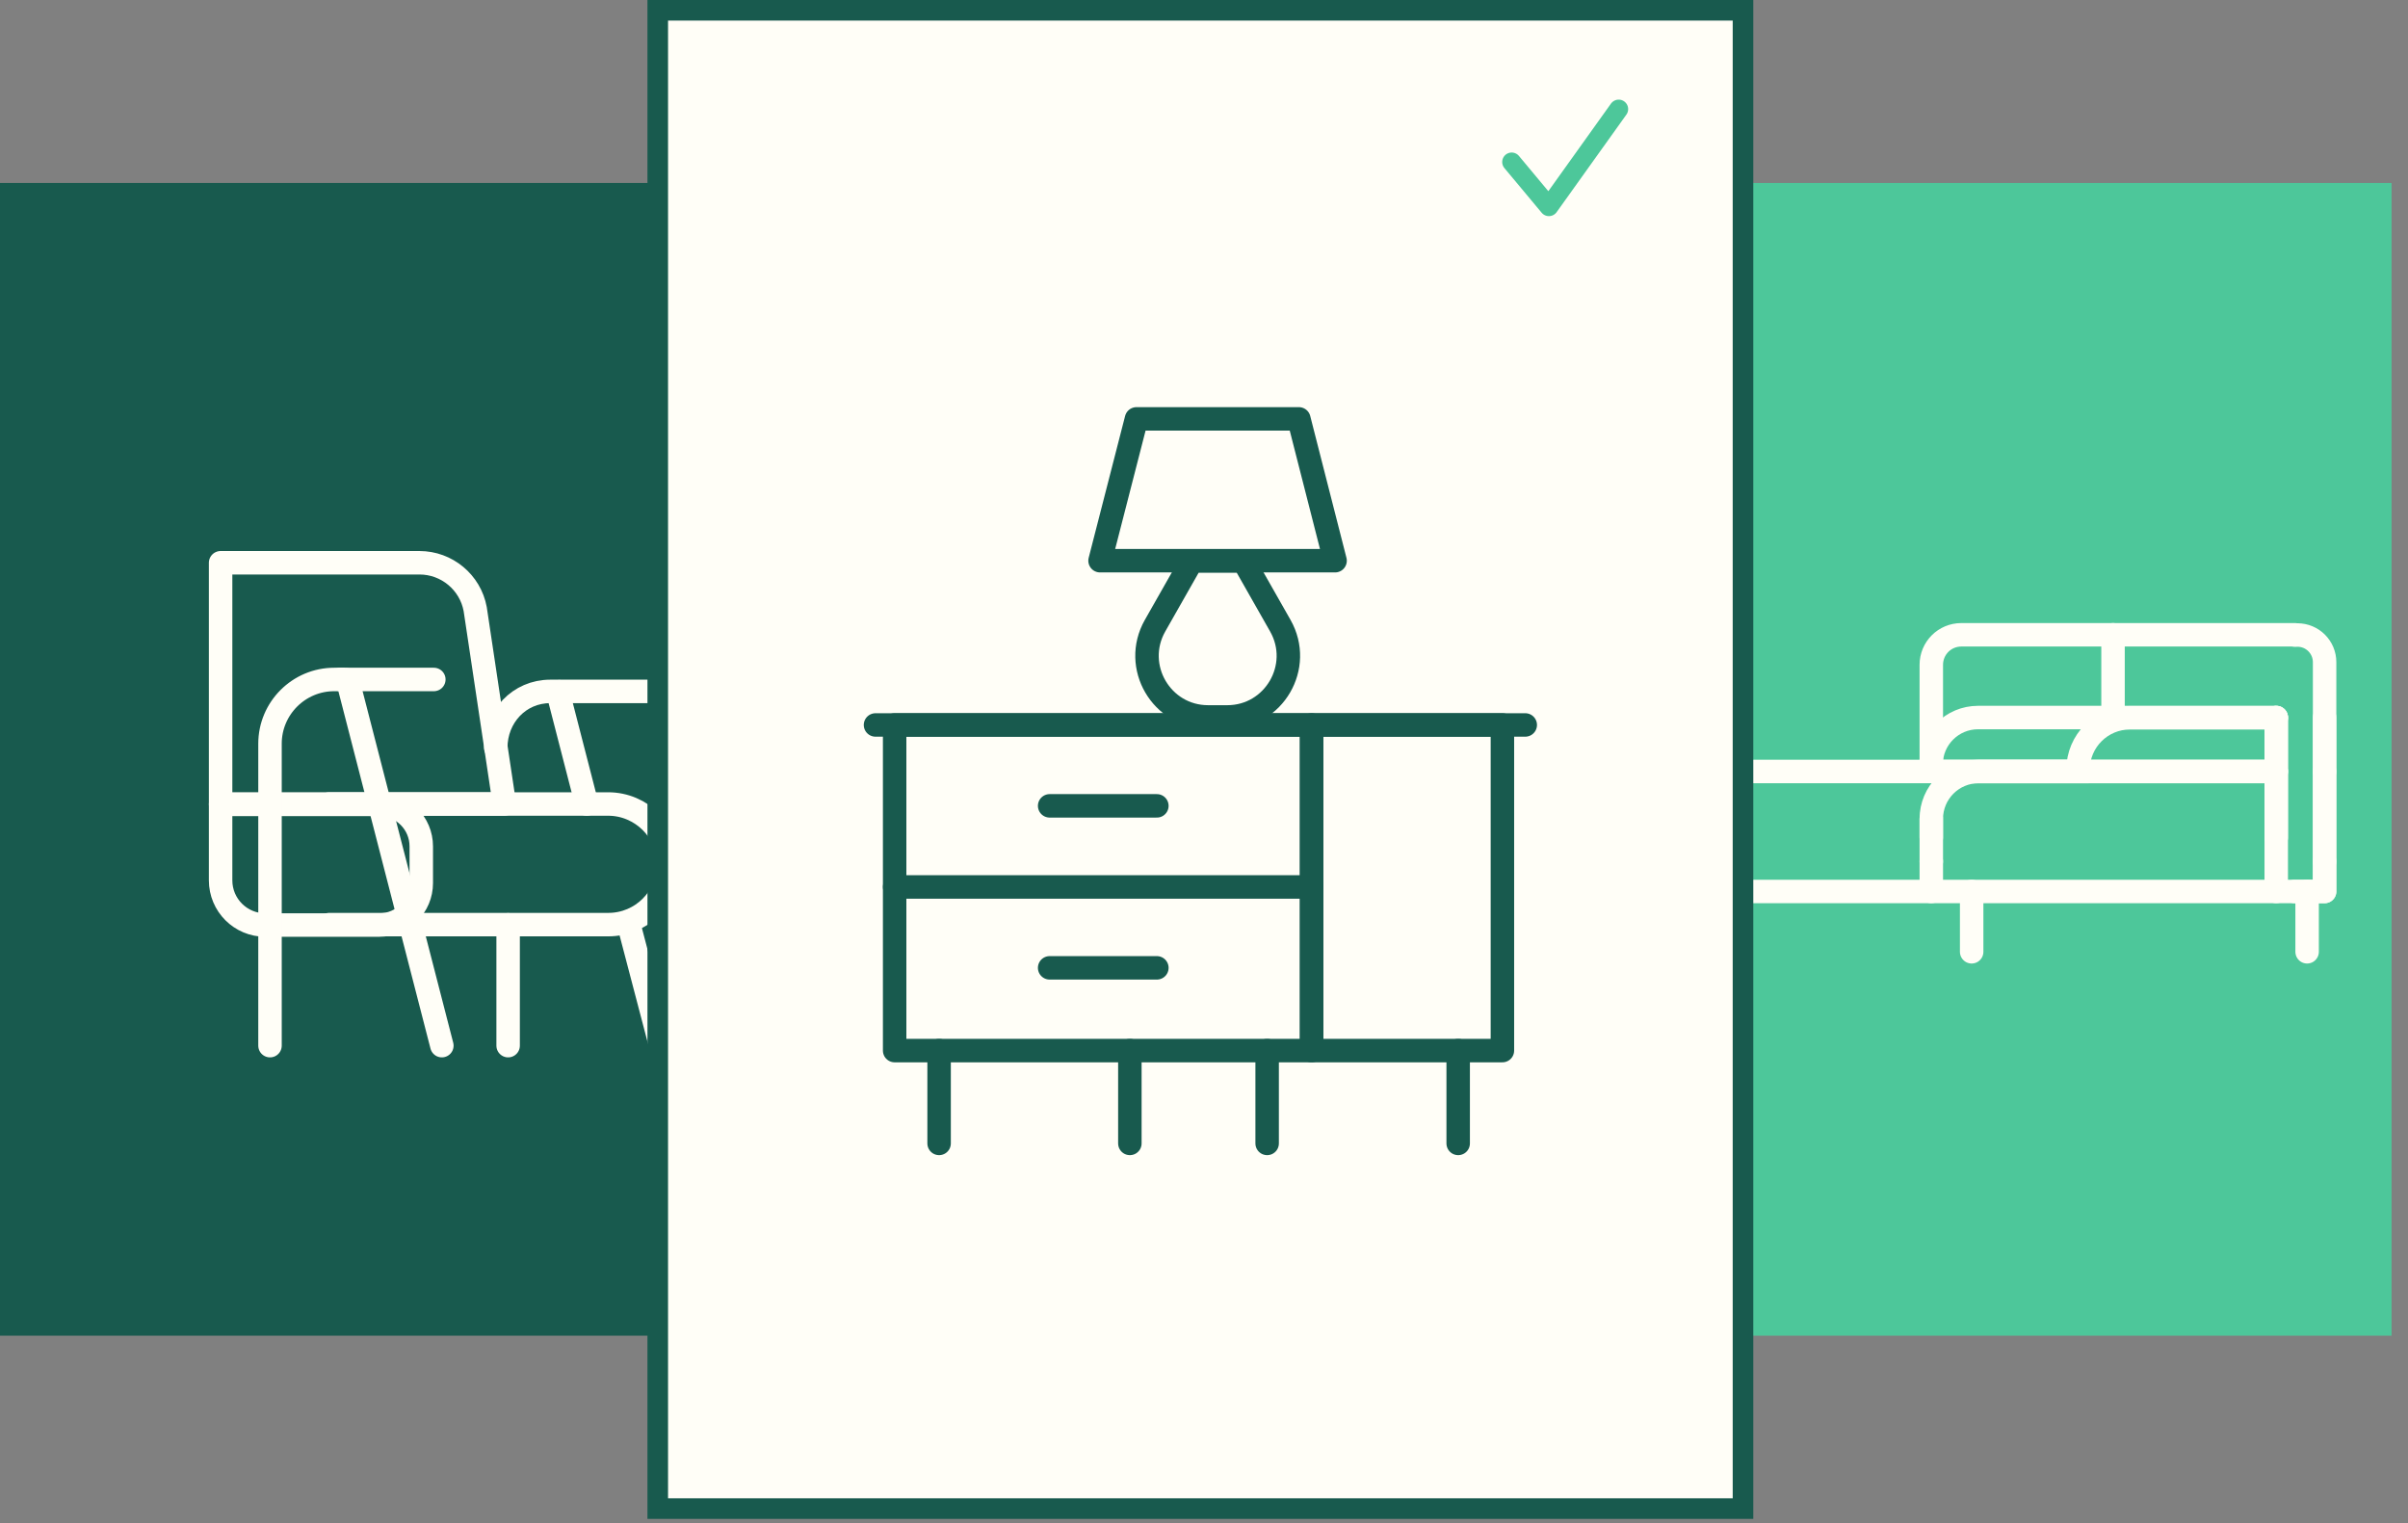 <svg width="117" height="74" viewBox="0 0 117 74" fill="none" xmlns="http://www.w3.org/2000/svg">
<rect x="0" y="0" width="117" height="74" fill="#808080" stroke="none"/>
<path d="M40.78 8.89H0V64.89H40.78V8.89Z" fill="#185A4E"/>
<path d="M116.2 8.89H75.42V64.89H116.2V8.89Z" fill="#4DC79A"/>
<path d="M93.838 37.48V32.3C93.838 31.49 94.488 30.84 95.298 30.84H111.508" stroke="#FFFEF7" stroke-width="1.14" stroke-linecap="round" stroke-linejoin="round"/>
<path d="M110.598 34.86V37.48V40.69" stroke="#FFFEF7" stroke-width="1.14" stroke-linecap="round" stroke-linejoin="round"/>
<path d="M93.838 40.69V39.78" stroke="#FFFEF7" stroke-width="1.14" stroke-linecap="round" stroke-linejoin="round"/>
<path d="M93.838 41.85V43.31H92.378H82.198H79.898H78.648" stroke="#FFFEF7" stroke-width="1.14" stroke-linecap="round" stroke-linejoin="round"/>
<path d="M82.199 43.31V46.24" stroke="#FFFEF7" stroke-width="1.14" stroke-linecap="round" stroke-linejoin="round"/>
<path d="M95.799 43.31V46.24" stroke="#FFFEF7" stroke-width="1.14" stroke-linecap="round" stroke-linejoin="round"/>
<path d="M112.098 43.31V46.24" stroke="#FFFEF7" stroke-width="1.14" stroke-linecap="round" stroke-linejoin="round"/>
<path d="M78.648 43.31V39.73C78.648 38.48 79.658 37.48 80.908 37.48H101.488" stroke="#FFFEF7" stroke-width="1.14" stroke-linecap="round" stroke-linejoin="round"/>
<path d="M110.598 37.48H93.828V37.14C93.828 35.88 94.848 34.86 96.108 34.86H110.598" stroke="#FFFEF7" stroke-width="1.14" stroke-linecap="round" stroke-linejoin="round"/>
<path d="M112.947 37.48V34.86" stroke="#FFFEF7" stroke-width="1.14" stroke-linecap="round" stroke-linejoin="round"/>
<path d="M100.969 37.48V37.39C100.969 36 102.099 34.87 103.489 34.87H110.599" stroke="#FFFEF7" stroke-width="1.14" stroke-linecap="round" stroke-linejoin="round"/>
<path d="M93.838 41.85V39.78C93.838 38.51 94.868 37.48 96.138 37.48H110.598" stroke="#FFFEF7" stroke-width="1.14" stroke-linecap="round" stroke-linejoin="round"/>
<path d="M112.947 41.85V37.48" stroke="#FFFEF7" stroke-width="1.14" stroke-linecap="round" stroke-linejoin="round"/>
<path d="M112.948 41.85V43.31H112.088H111.488H110.648H93.838H95.798" stroke="#FFFEF7" stroke-width="1.14" stroke-linecap="round" stroke-linejoin="round"/>
<path d="M111.498 30.85H111.628C112.358 30.85 112.948 31.44 112.948 32.17V43.31H111.488" stroke="#FFFEF7" stroke-width="1.14" stroke-linecap="round" stroke-linejoin="round"/>
<path d="M110.598 34.86V37.48V43.31" stroke="#FFFEF7" stroke-width="1.14" stroke-linecap="round" stroke-linejoin="round"/>
<path d="M102.668 30.84V34.86" stroke="#FFFEF7" stroke-width="1.14" stroke-linecap="round" stroke-linejoin="round"/>
<path d="M30.559 44.93L32.099 50.8" stroke="#FFFEF7" stroke-width="1.14" stroke-linecap="round" stroke-linejoin="round"/>
<path d="M24.088 36.33C24.088 34.81 25.228 33.59 26.738 33.59H27.098L28.508 39.06" stroke="#FFFEF7" stroke-width="1.14" stroke-linecap="round" stroke-linejoin="round"/>
<path d="M27.248 33.59H31.788" stroke="#FFFEF7" stroke-width="1.14" stroke-linecap="round" stroke-linejoin="round"/>
<path d="M15.988 39.06H29.548C30.358 39.06 31.088 39.39 31.628 39.92C32.158 40.45 32.488 41.19 32.488 41.99C32.488 43.61 31.178 44.92 29.558 44.92H15.998" stroke="#FFFEF7" stroke-width="1.14" stroke-linecap="round" stroke-linejoin="round"/>
<path d="M18.429 44.94H12.889C11.689 44.94 10.719 43.97 10.719 42.77V39.08H18.429C19.559 39.08 20.469 39.99 20.469 41.12V42.9C20.469 44.03 19.559 44.94 18.429 44.94Z" stroke="#FFFEF7" stroke-width="1.14" stroke-linecap="round" stroke-linejoin="round"/>
<path d="M10.719 39.06H24.509L23.089 29.59C22.849 28.29 21.709 27.34 20.379 27.34H10.719V39.06Z" stroke="#FFFEF7" stroke-width="1.14" stroke-linecap="round" stroke-linejoin="round"/>
<path d="M24.689 50.8V44.93" stroke="#FFFEF7" stroke-width="1.14" stroke-linecap="round" stroke-linejoin="round"/>
<path d="M21.469 50.8L16.919 33.15C16.899 33.07 16.829 33.01 16.739 33.01H16.239C14.519 33.01 13.119 34.41 13.119 36.13V50.8" stroke="#FFFEF7" stroke-width="1.14" stroke-linecap="round" stroke-linejoin="round"/>
<path d="M21.079 33.01H16.539" stroke="#FFFEF7" stroke-width="1.14" stroke-linecap="round" stroke-linejoin="round"/>
<path d="M31.959 0.5H84.689V73.29H31.959V0.5Z" fill="#FFFEF7" stroke="#185A4E"/>
<path d="M63.729 35.22H43.469V51.04H63.729V35.22Z" stroke="#185A4E" stroke-width="1.14" stroke-linecap="round" stroke-linejoin="round"/>
<path d="M72.999 35.22H63.728V51.04H72.999V35.22Z" stroke="#185A4E" stroke-width="1.14" stroke-linecap="round" stroke-linejoin="round"/>
<path d="M43.469 43.09H63.729" stroke="#185A4E" stroke-width="1.14" stroke-linecap="round" stroke-linejoin="round"/>
<path d="M42.539 35.22H74.109" stroke="#185A4E" stroke-width="1.14" stroke-linecap="round" stroke-linejoin="round"/>
<path d="M51 39.15H56.21" stroke="#185A4E" stroke-width="1.14" stroke-linecap="round" stroke-linejoin="round"/>
<path d="M45.629 51.04V55.55" stroke="#185A4E" stroke-width="1.14" stroke-linecap="round" stroke-linejoin="round"/>
<path d="M54.898 51.04V55.55" stroke="#185A4E" stroke-width="1.14" stroke-linecap="round" stroke-linejoin="round"/>
<path d="M61.568 51.04V55.55" stroke="#185A4E" stroke-width="1.14" stroke-linecap="round" stroke-linejoin="round"/>
<path d="M70.85 51.04V55.55" stroke="#185A4E" stroke-width="1.14" stroke-linecap="round" stroke-linejoin="round"/>
<path d="M51 47.02H56.21" stroke="#185A4E" stroke-width="1.14" stroke-linecap="round" stroke-linejoin="round"/>
<path d="M59.62 34.83H58.7C56.43 34.83 55 32.38 56.12 30.4L57.91 27.25H60.42L62.21 30.4C63.33 32.38 61.9 34.83 59.63 34.83H59.62Z" stroke="#185A4E" stroke-width="1.14" stroke-linecap="round" stroke-linejoin="round"/>
<path d="M64.869 27.24H53.449L55.219 20.35H63.109L64.869 27.24Z" stroke="#185A4E" stroke-width="1.14" stroke-linecap="round" stroke-linejoin="round"/>
<path d="M73.449 7.87L75.259 10.04L78.649 5.3" stroke="#4DC79A" stroke-width="0.92" stroke-linecap="round" stroke-linejoin="round"/>
</svg>
